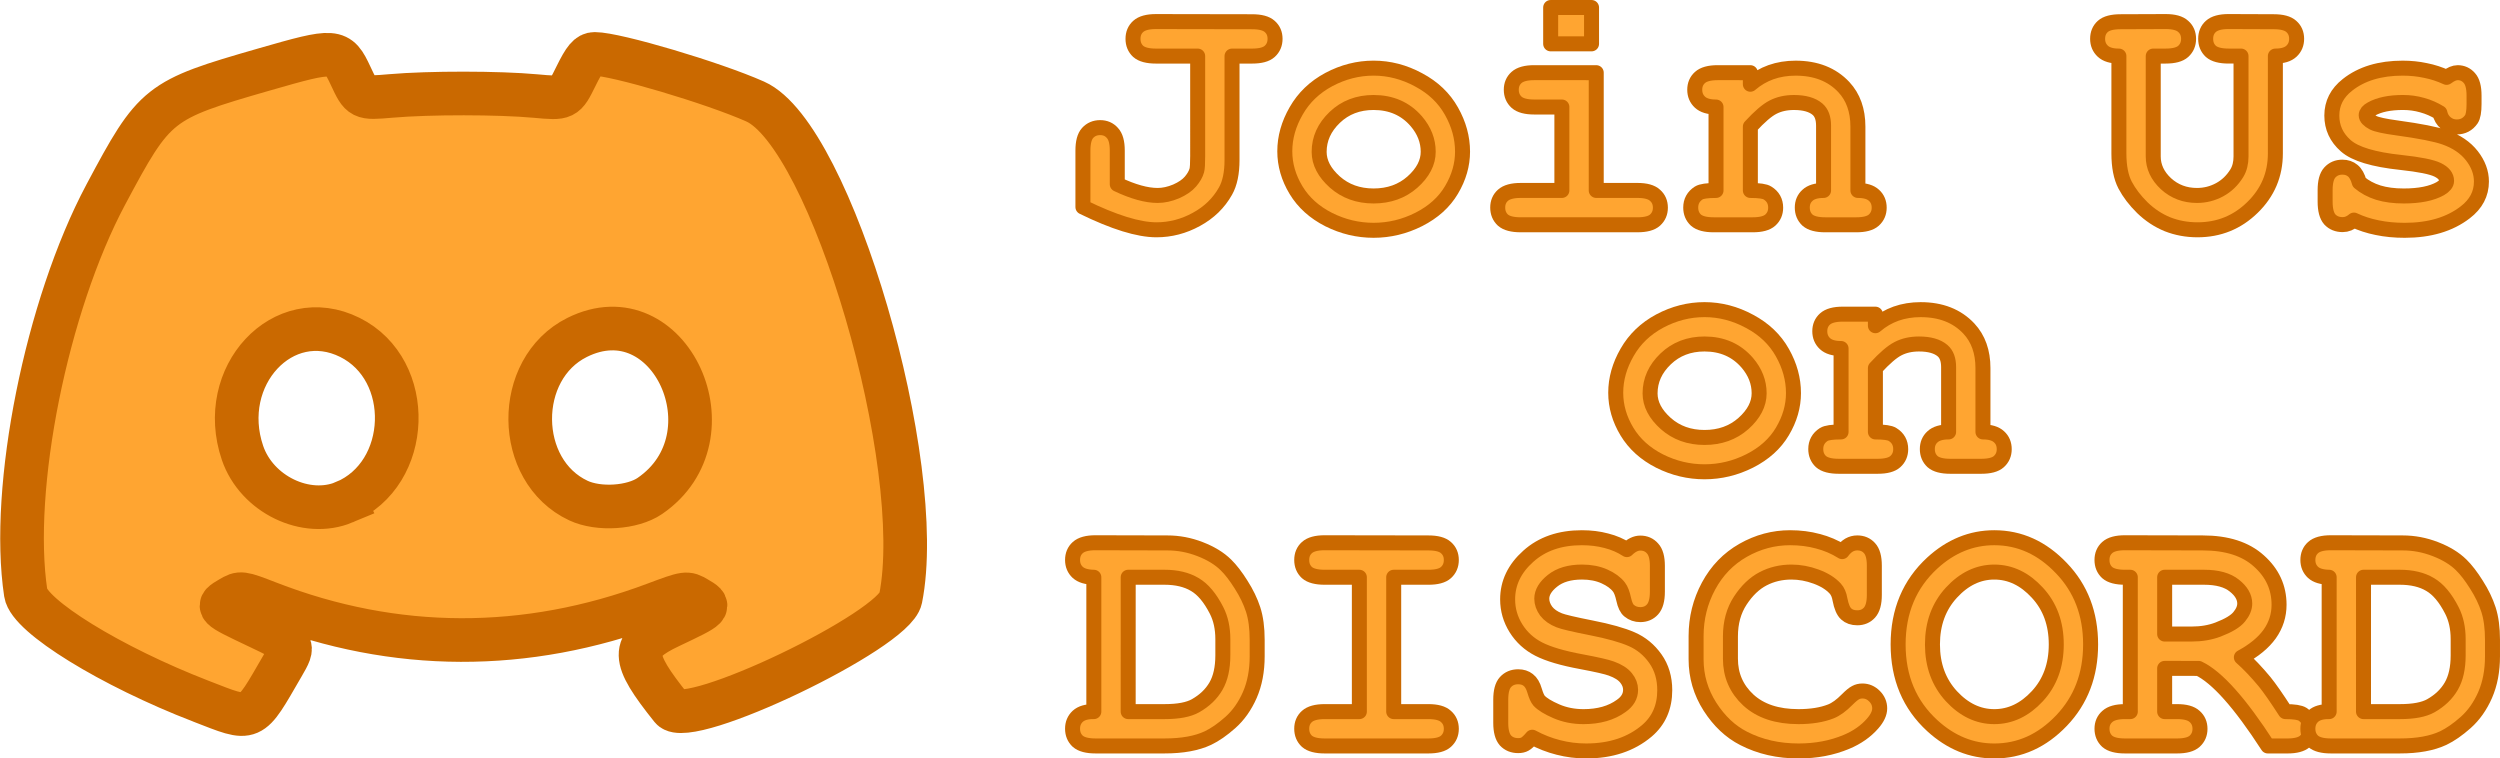 <?xml version="1.0" encoding="UTF-8" standalone="no"?>
<!-- Created with Inkscape (http://www.inkscape.org/) -->

<svg
   width="277.624mm"
   height="84.228mm"
   viewBox="0 0 277.624 84.228"
   version="1.1"
   id="svg5"
   xml:space="preserve"
   inkscape:version="1.2.2 (732a01da63, 2022-12-09)"
   sodipodi:docname="Discord.svg"
   xmlns:inkscape="http://www.inkscape.org/namespaces/inkscape"
   xmlns:sodipodi="http://sodipodi.sourceforge.net/DTD/sodipodi-0.dtd"
   xmlns="http://www.w3.org/2000/svg"
   xmlns:svg="http://www.w3.org/2000/svg"><sodipodi:namedview
     id="namedview7"
     pagecolor="#505050"
     bordercolor="#ffffff"
     borderopacity="1"
     inkscape:showpageshadow="0"
     inkscape:pageopacity="0"
     inkscape:pagecheckerboard="1"
     inkscape:deskcolor="#505050"
     inkscape:document-units="mm"
     showgrid="false"
     inkscape:zoom="0.70710678"
     inkscape:cx="609.52605"
     inkscape:cy="202.93965"
     inkscape:window-width="1736"
     inkscape:window-height="892"
     inkscape:window-x="687"
     inkscape:window-y="20"
     inkscape:window-maximized="0"
     inkscape:current-layer="layer1" /><defs
     id="defs2" /><g
     inkscape:label="Layer 1"
     inkscape:groupmode="layer"
     id="layer1"
     transform="translate(-1.025,-44.819)"><path
       style="fill:#ffa531;fill-opacity:1;stroke:#ca6900;stroke-width:4.846;stroke-dasharray:none;stroke-opacity:1"
       d="M 23.352,122.692 C 13.321,118.815 4.268,113.232 3.884,110.688 2.124,99.016 6.188,78.78 12.772,66.428 18.214,56.219 18.592,55.92 30.337,52.54 c 7.987,-2.299 8.23,-2.281 9.622,0.694 1.181,2.525 1.181,2.525 4.48,2.239 4.285,-0.371 11.964,-0.364 16.069,0.013 3.246,0.298 3.246,0.298 4.473,-2.191 0.971,-1.969 1.407,-2.489 2.088,-2.489 2.335,0.001 13.143,3.208 17.815,5.285 8.442,3.754 19.135,40.295 16.154,55.202 -0.714,3.57 -23.576,14.517 -25.444,12.183 -4.532,-5.66 -4.564,-7.022 -0.213,-9.088 4.637,-2.202 4.625,-2.189 3.032,-3.13 -1.12,-0.662 -1.19,-0.652 -4.712,0.667 -14.251,5.338 -28.818,5.291 -42.817,-0.137 -3.093,-1.199 -3.153,-1.207 -4.286,-0.537 -1.606,0.949 -1.622,0.933 3.021,3.138 4.17,1.98 4.17,1.98 2.796,4.346 -3.721,6.408 -3.251,6.203 -9.062,3.957 z M 39.271,100.585 c 7.445,-3.12 7.834,-14.696 0.615,-18.294 -7.409,-3.692 -14.837,4.29 -11.931,12.821 1.567,4.599 7.061,7.257 11.316,5.474 z m 33.919,-0.69 c 9.619,-6.575 2.206,-22.729 -8.078,-17.604 -7.012,3.494 -6.92,14.813 0.147,18.118 2.249,1.052 5.995,0.809 7.931,-0.514 z"
       id="path248" /><g
       aria-label="Join Us"
       id="text8910"
       style="font-weight:bold;font-size:38.1px;font-family:monospace;-inkscape-font-specification:'monospace Bold';fill:#ffa531;stroke:#ca6900;stroke-width:1.665;stroke-linejoin:round"
       transform="translate(55.274,-4.613)"><path
         d="m 82.567,55.66 v 11.534 q 0,2.177 -0.726,3.46 -1.116,1.991 -3.237,3.144 -2.102,1.153 -4.428,1.153 -2.995,0 -8.167,-2.53 V 66.152 q 0,-1.377 0.521,-1.953 0.54,-0.595 1.395,-0.595 0.837,0 1.358,0.595 0.54,0.577 0.54,1.953 v 3.739 q 2.623,1.246 4.483,1.246 0.986,0 2.046,-0.446 1.06,-0.465 1.6,-1.098 0.54,-0.633 0.707,-1.246 0.093,-0.335 0.093,-1.6 V 55.66 h -4.632 q -1.377,0 -1.972,-0.521 -0.577,-0.54 -0.577,-1.395 0,-0.856 0.577,-1.377 0.595,-0.54 1.972,-0.54 l 10.678,0.019 q 1.377,0 1.953,0.521 0.595,0.521 0.595,1.377 0,0.856 -0.595,1.395 -0.577,0.521 -1.953,0.521 z"
         id="path8920" /><path
         d="m 108.166,66.264 q 0,2.195 -1.228,4.26 -1.209,2.046 -3.628,3.274 -2.4,1.209 -5.023,1.209 -2.604,0 -4.986,-1.191 -2.381,-1.209 -3.628,-3.274 -1.246,-2.065 -1.246,-4.316 0,-2.288 1.265,-4.483 1.265,-2.214 3.628,-3.479 2.381,-1.265 4.967,-1.265 2.604,0 5.004,1.302 2.418,1.284 3.646,3.479 1.228,2.177 1.228,4.483 z m -3.814,0.019 q 0,-1.842 -1.321,-3.386 -1.805,-2.084 -4.744,-2.084 -2.586,0 -4.316,1.656 -1.73,1.656 -1.73,3.832 0,1.786 1.749,3.349 1.749,1.544 4.297,1.544 2.567,0 4.316,-1.544 1.749,-1.563 1.749,-3.367 z"
         id="path8922" /><path
         d="m 122.491,50.265 v 4.037 h -4.539 v -4.037 z m 0.521,7.237 v 13.078 h 4.576 q 1.377,0 1.953,0.54 0.595,0.521 0.595,1.377 0,0.837 -0.595,1.377 -0.577,0.521 -1.953,0.521 h -12.967 q -1.377,0 -1.972,-0.521 -0.577,-0.54 -0.577,-1.395 0,-0.837 0.577,-1.358 0.595,-0.54 1.972,-0.54 h 4.576 v -9.265 h -3.07 q -1.358,0 -1.953,-0.521 -0.595,-0.54 -0.595,-1.395 0,-0.837 0.577,-1.358 0.595,-0.54 1.972,-0.54 z"
         id="path8924" /><path
         d="m 140.127,57.502 v 1.284 q 1.042,-0.893 2.288,-1.339 1.265,-0.446 2.735,-0.446 3.386,0 5.358,2.102 1.563,1.674 1.563,4.39 v 7.088 q 1.209,0 1.786,0.54 0.577,0.521 0.577,1.377 0,0.837 -0.595,1.377 -0.577,0.521 -1.953,0.521 h -3.442 q -1.377,0 -1.972,-0.521 -0.577,-0.54 -0.577,-1.395 0,-0.837 0.577,-1.358 0.577,-0.54 1.786,-0.54 v -7.2 q 0,-1.246 -0.67,-1.823 -0.874,-0.744 -2.623,-0.744 -1.321,0 -2.325,0.521 -0.986,0.502 -2.511,2.158 v 7.088 q 1.47,0 1.898,0.279 0.912,0.558 0.912,1.637 0,0.837 -0.595,1.377 -0.577,0.521 -1.953,0.521 h -4.335 q -1.377,0 -1.972,-0.521 -0.577,-0.54 -0.577,-1.395 0,-1.042 0.893,-1.619 0.446,-0.279 1.916,-0.279 v -9.265 q -1.209,0 -1.786,-0.54 -0.577,-0.54 -0.577,-1.377 0,-0.837 0.577,-1.358 0.595,-0.54 1.972,-0.54 z"
         id="path8926" /><path
         d="M 198.43,55.66 V 66.468 q 0,3.535 -2.549,6.009 -2.53,2.474 -6.102,2.474 -1.767,0 -3.33,-0.614 -1.544,-0.633 -2.791,-1.842 -1.228,-1.209 -1.916,-2.511 -0.688,-1.321 -0.688,-3.516 V 55.66 q -1.209,0 -1.786,-0.54 -0.577,-0.54 -0.577,-1.377 0,-0.856 0.577,-1.377 0.577,-0.521 1.972,-0.521 l 5.004,-0.019 q 1.377,0 1.953,0.54 0.595,0.521 0.595,1.377 0,0.856 -0.595,1.395 -0.577,0.521 -1.953,0.521 h -1.377 v 11.144 q 0,1.712 1.414,3.032 1.432,1.302 3.442,1.302 1.339,0 2.511,-0.633 1.172,-0.633 1.916,-1.842 0.465,-0.763 0.465,-1.86 v -11.144 h -1.377 q -1.377,0 -1.972,-0.521 -0.577,-0.54 -0.577,-1.395 0,-0.856 0.577,-1.377 0.595,-0.54 1.972,-0.54 l 5.004,0.019 q 1.377,0 1.953,0.521 0.595,0.521 0.595,1.377 0,0.837 -0.577,1.377 -0.577,0.54 -1.786,0.54 z"
         id="path8928" /><path
         d="m 216.699,61.966 q -0.93,-0.577 -1.953,-0.856 -1.023,-0.298 -2.139,-0.298 -2.214,0 -3.516,0.726 -0.577,0.316 -0.577,0.688 0,0.428 0.781,0.837 0.595,0.298 2.66,0.577 3.795,0.521 5.283,1.042 1.953,0.688 3.014,2.046 1.06,1.358 1.06,2.865 0,2.046 -1.805,3.423 -2.586,1.991 -6.716,1.991 -1.656,0 -3.07,-0.298 -1.395,-0.279 -2.567,-0.837 -0.279,0.242 -0.595,0.372 -0.316,0.13 -0.651,0.13 -0.893,0 -1.432,-0.577 -0.521,-0.595 -0.521,-1.972 V 70.543 q 0,-1.377 0.521,-1.953 0.539,-0.595 1.395,-0.595 0.688,0 1.153,0.391 0.465,0.372 0.726,1.302 0.874,0.744 2.102,1.135 1.228,0.372 2.828,0.372 2.623,0 4.074,-0.819 0.688,-0.409 0.688,-0.856 0,-0.744 -0.986,-1.228 -0.986,-0.484 -4.074,-0.819 -4.595,-0.484 -6.139,-1.86 -1.544,-1.358 -1.544,-3.349 0,-2.046 1.73,-3.404 2.344,-1.86 6.139,-1.86 1.321,0 2.53,0.26 1.228,0.242 2.344,0.763 0.353,-0.26 0.651,-0.391 0.316,-0.13 0.577,-0.13 0.781,0 1.302,0.595 0.521,0.577 0.521,1.953 v 0.93 q 0,1.246 -0.298,1.693 -0.595,0.856 -1.619,0.856 -0.688,0 -1.209,-0.428 -0.521,-0.428 -0.67,-1.135 z"
         id="path8930" /></g><g
       aria-label="on"
       id="text8914"
       style="font-weight:bold;font-size:38.1px;font-family:monospace;-inkscape-font-specification:'monospace Bold';fill:#ffa531;stroke:#ca6900;stroke-width:1.665;stroke-linejoin:round"
       transform="translate(58.823,-0.15)"><path
         d="m 141.367,88.619 q 0,2.195 -1.228,4.26 -1.209,2.046 -3.628,3.274 -2.4,1.209 -5.023,1.209 -2.604,0 -4.986,-1.191 -2.381,-1.209 -3.628,-3.274 -1.246,-2.065 -1.246,-4.316 0,-2.288 1.265,-4.483 1.265,-2.214 3.628,-3.479 2.381,-1.265 4.967,-1.265 2.604,0 5.004,1.302 2.418,1.284 3.646,3.479 1.228,2.177 1.228,4.483 z m -3.814,0.019 q 0,-1.842 -1.321,-3.386 -1.805,-2.084 -4.744,-2.084 -2.586,0 -4.316,1.656 -1.73,1.656 -1.73,3.832 0,1.786 1.749,3.349 1.749,1.544 4.297,1.544 2.567,0 4.316,-1.544 1.749,-1.563 1.749,-3.367 z"
         id="path8933" /><path
         d="m 150.464,79.856 v 1.284 q 1.042,-0.893 2.288,-1.339 1.265,-0.446 2.735,-0.446 3.386,0 5.358,2.102 1.563,1.674 1.563,4.39 v 7.088 q 1.209,0 1.786,0.54 0.577,0.521 0.577,1.377 0,0.837 -0.595,1.377 -0.577,0.521 -1.953,0.521 h -3.442 q -1.377,0 -1.972,-0.521 -0.577,-0.54 -0.577,-1.395 0,-0.837 0.577,-1.358 0.577,-0.54 1.786,-0.54 v -7.2 q 0,-1.246 -0.67,-1.823 -0.874,-0.744 -2.623,-0.744 -1.321,0 -2.325,0.521 -0.986,0.502 -2.511,2.158 v 7.088 q 1.47,0 1.898,0.279 0.912,0.558 0.912,1.637 0,0.837 -0.595,1.377 -0.577,0.521 -1.953,0.521 h -4.335 q -1.377,0 -1.972,-0.521 -0.577,-0.54 -0.577,-1.395 0,-1.042 0.893,-1.619 0.446,-0.279 1.916,-0.279 v -9.265 q -1.209,0 -1.786,-0.54 -0.577,-0.54 -0.577,-1.377 0,-0.837 0.577,-1.358 0.595,-0.54 1.972,-0.54 z"
         id="path8935" /></g><g
       aria-label="DISCORD"
       id="text8918"
       style="font-weight:bold;font-size:38.1px;font-family:monospace;-inkscape-font-specification:'monospace Bold';fill:#ffa531;stroke:#ca6900;stroke-width:1.665;stroke-linejoin:round"
       transform="translate(33.629,-1.382)"><path
         d="M 88.866,125.225 V 110.305 q -1.209,-0.019 -1.786,-0.539 -0.577,-0.539 -0.577,-1.377 0,-0.856 0.577,-1.377 0.595,-0.539 1.972,-0.539 l 7.981,0.019 q 1.86,0 3.628,0.688 1.786,0.688 2.865,1.749 0.819,0.8 1.693,2.195 0.893,1.395 1.339,2.772 0.446,1.377 0.446,3.367 v 1.823 q 0,2.418 -0.819,4.297 -0.819,1.86 -2.158,3.051 -1.321,1.172 -2.493,1.73 -1.86,0.874 -4.818,0.874 H 89.052 q -1.377,0 -1.972,-0.521 -0.577,-0.539 -0.577,-1.395 0,-0.837 0.577,-1.377 0.595,-0.539 1.786,-0.521 z m 3.814,0 h 4.056 q 2.27,0 3.423,-0.651 1.507,-0.856 2.27,-2.177 0.763,-1.321 0.763,-3.423 v -1.805 q 0,-1.805 -0.688,-3.163 -1.079,-2.121 -2.437,-2.902 -1.339,-0.8 -3.367,-0.8 h -4.018 z"
         id="path8938" /><path
         d="m 122.166,110.305 v 14.92 h 3.851 q 1.377,0 1.953,0.539 0.595,0.521 0.595,1.377 0,0.837 -0.595,1.377 -0.577,0.521 -1.953,0.521 h -11.516 q -1.377,0 -1.972,-0.521 -0.577,-0.539 -0.577,-1.395 0,-0.837 0.577,-1.358 0.595,-0.539 1.972,-0.539 h 3.851 V 110.305 h -3.851 q -1.377,0 -1.972,-0.521 -0.577,-0.539 -0.577,-1.395 0,-0.856 0.577,-1.377 0.595,-0.539 1.972,-0.539 l 11.516,0.019 q 1.377,0 1.953,0.521 0.595,0.521 0.595,1.377 0,0.856 -0.595,1.395 -0.577,0.521 -1.953,0.521 z"
         id="path8940" /><path
         d="m 137.552,128.071 q -0.502,0.595 -0.819,0.763 -0.298,0.167 -0.744,0.167 -0.874,0 -1.414,-0.577 -0.521,-0.595 -0.521,-1.953 v -2.567 q 0,-1.377 0.521,-1.953 0.539,-0.595 1.414,-0.595 0.67,0 1.116,0.353 0.465,0.353 0.707,1.191 0.242,0.819 0.502,1.116 0.539,0.577 1.916,1.172 1.377,0.595 3.014,0.595 2.549,0 4.186,-1.191 1.042,-0.726 1.042,-1.786 0,-0.707 -0.502,-1.321 -0.502,-0.633 -1.637,-1.042 -0.744,-0.279 -3.33,-0.763 -3.125,-0.577 -4.725,-1.395 -1.6,-0.819 -2.53,-2.307 -0.93,-1.488 -0.93,-3.218 0,-2.735 2.288,-4.781 2.288,-2.065 5.953,-2.065 1.47,0 2.716,0.335 1.265,0.316 2.288,0.986 0.744,-0.726 1.488,-0.726 0.837,0 1.358,0.595 0.539,0.577 0.539,1.935 v 2.865 q 0,1.377 -0.539,1.972 -0.521,0.577 -1.358,0.577 -0.707,0 -1.228,-0.428 -0.409,-0.316 -0.614,-1.265 -0.205,-0.949 -0.521,-1.358 -0.539,-0.707 -1.619,-1.191 -1.079,-0.484 -2.493,-0.484 -2.065,0 -3.274,0.967 -1.191,0.949 -1.191,1.991 0,0.707 0.484,1.377 0.502,0.651 1.451,1.023 0.633,0.26 3.553,0.837 2.939,0.577 4.502,1.265 1.581,0.688 2.623,2.158 1.042,1.47 1.042,3.497 0,2.828 -1.991,4.521 -2.642,2.232 -6.734,2.232 -1.581,0 -3.088,-0.391 -1.488,-0.372 -2.902,-1.135 z"
         id="path8942" /><path
         d="m 171.968,107.459 q 0.353,-0.484 0.763,-0.726 0.428,-0.242 0.912,-0.242 0.837,0 1.358,0.577 0.539,0.577 0.539,1.953 v 3.237 q 0,1.377 -0.539,1.972 -0.521,0.577 -1.358,0.577 -0.763,0 -1.228,-0.428 -0.465,-0.428 -0.688,-1.6 -0.13,-0.781 -0.521,-1.209 -0.763,-0.837 -2.139,-1.339 -1.358,-0.502 -2.735,-0.502 -1.712,0 -3.144,0.744 -1.432,0.744 -2.53,2.418 -1.098,1.674 -1.098,3.981 v 2.474 q 0,2.753 1.991,4.595 2.009,1.842 5.562,1.842 2.121,0 3.59,-0.577 0.856,-0.335 1.823,-1.321 0.595,-0.595 0.93,-0.763 0.335,-0.186 0.763,-0.186 0.763,0 1.339,0.577 0.577,0.577 0.577,1.358 0,0.781 -0.781,1.674 -1.135,1.302 -2.921,2.046 -2.4,1.005 -5.302,1.005 -3.386,0 -6.102,-1.395 -2.195,-1.116 -3.739,-3.516 -1.544,-2.418 -1.544,-5.265 v -2.586 q 0,-2.977 1.377,-5.544 1.395,-2.586 3.851,-3.981 2.456,-1.395 5.209,-1.395 1.656,0 3.088,0.391 1.451,0.372 2.698,1.153 z"
         id="path8944" /><path
         d="m 199.557,117.765 q 0,5.079 -3.237,8.465 -3.218,3.367 -7.46,3.367 -3.814,0 -6.883,-2.809 -3.795,-3.479 -3.795,-9.023 0,-5.544 3.795,-9.041 3.07,-2.809 6.883,-2.809 4.242,0 7.46,3.386 3.237,3.367 3.237,8.465 z m -3.814,0 q 0,-3.479 -2.102,-5.748 -2.102,-2.288 -4.781,-2.288 -2.66,0 -4.763,2.288 -2.102,2.288 -2.102,5.748 0,3.46 2.102,5.748 2.102,2.27 4.763,2.27 2.679,0 4.781,-2.27 2.102,-2.27 2.102,-5.748 z"
         id="path8946" /><path
         d="m 207.78,120.425 v 4.8 h 1.377 q 1.377,0 1.953,0.539 0.595,0.521 0.595,1.377 0,0.837 -0.595,1.377 -0.577,0.521 -1.953,0.521 h -5.786 q -1.377,0 -1.972,-0.521 -0.577,-0.539 -0.577,-1.395 0,-0.837 0.595,-1.358 0.595,-0.539 1.953,-0.539 h 0.595 V 110.305 h -0.595 q -1.377,0 -1.972,-0.521 -0.577,-0.539 -0.577,-1.395 0,-0.856 0.577,-1.377 0.595,-0.539 1.972,-0.539 l 8.632,0.019 q 4.037,0 6.251,2.009 2.232,1.991 2.232,4.856 0,1.786 -1.042,3.256 -1.042,1.451 -3.144,2.586 1.209,1.06 2.586,2.716 0.856,1.06 2.307,3.311 1.451,0 1.916,0.298 0.837,0.577 0.837,1.619 0,0.837 -0.577,1.377 -0.577,0.521 -1.953,0.521 h -2.177 q -4.632,-7.162 -7.683,-8.613 z m 0,-3.814 h 2.977 q 1.656,0 2.958,-0.502 1.749,-0.67 2.344,-1.414 0.614,-0.744 0.614,-1.47 0,-1.079 -1.153,-1.991 -1.153,-0.93 -3.367,-0.93 h -4.372 z"
         id="path8948" /><path
         d="M 226.048,125.225 V 110.305 q -1.209,-0.019 -1.786,-0.539 -0.577,-0.539 -0.577,-1.377 0,-0.856 0.577,-1.377 0.595,-0.539 1.972,-0.539 l 7.981,0.019 q 1.86,0 3.628,0.688 1.786,0.688 2.865,1.749 0.819,0.8 1.693,2.195 0.893,1.395 1.339,2.772 0.446,1.377 0.446,3.367 v 1.823 q 0,2.418 -0.819,4.297 -0.819,1.86 -2.158,3.051 -1.321,1.172 -2.493,1.73 -1.86,0.874 -4.818,0.874 h -7.665 q -1.377,0 -1.972,-0.521 -0.577,-0.539 -0.577,-1.395 0,-0.837 0.577,-1.377 0.595,-0.539 1.786,-0.521 z m 3.814,0 h 4.056 q 2.27,0 3.423,-0.651 1.507,-0.856 2.27,-2.177 0.763,-1.321 0.763,-3.423 v -1.805 q 0,-1.805 -0.688,-3.163 -1.079,-2.121 -2.437,-2.902 -1.339,-0.8 -3.367,-0.8 h -4.018 z"
         id="path8950" /></g></g></svg>
